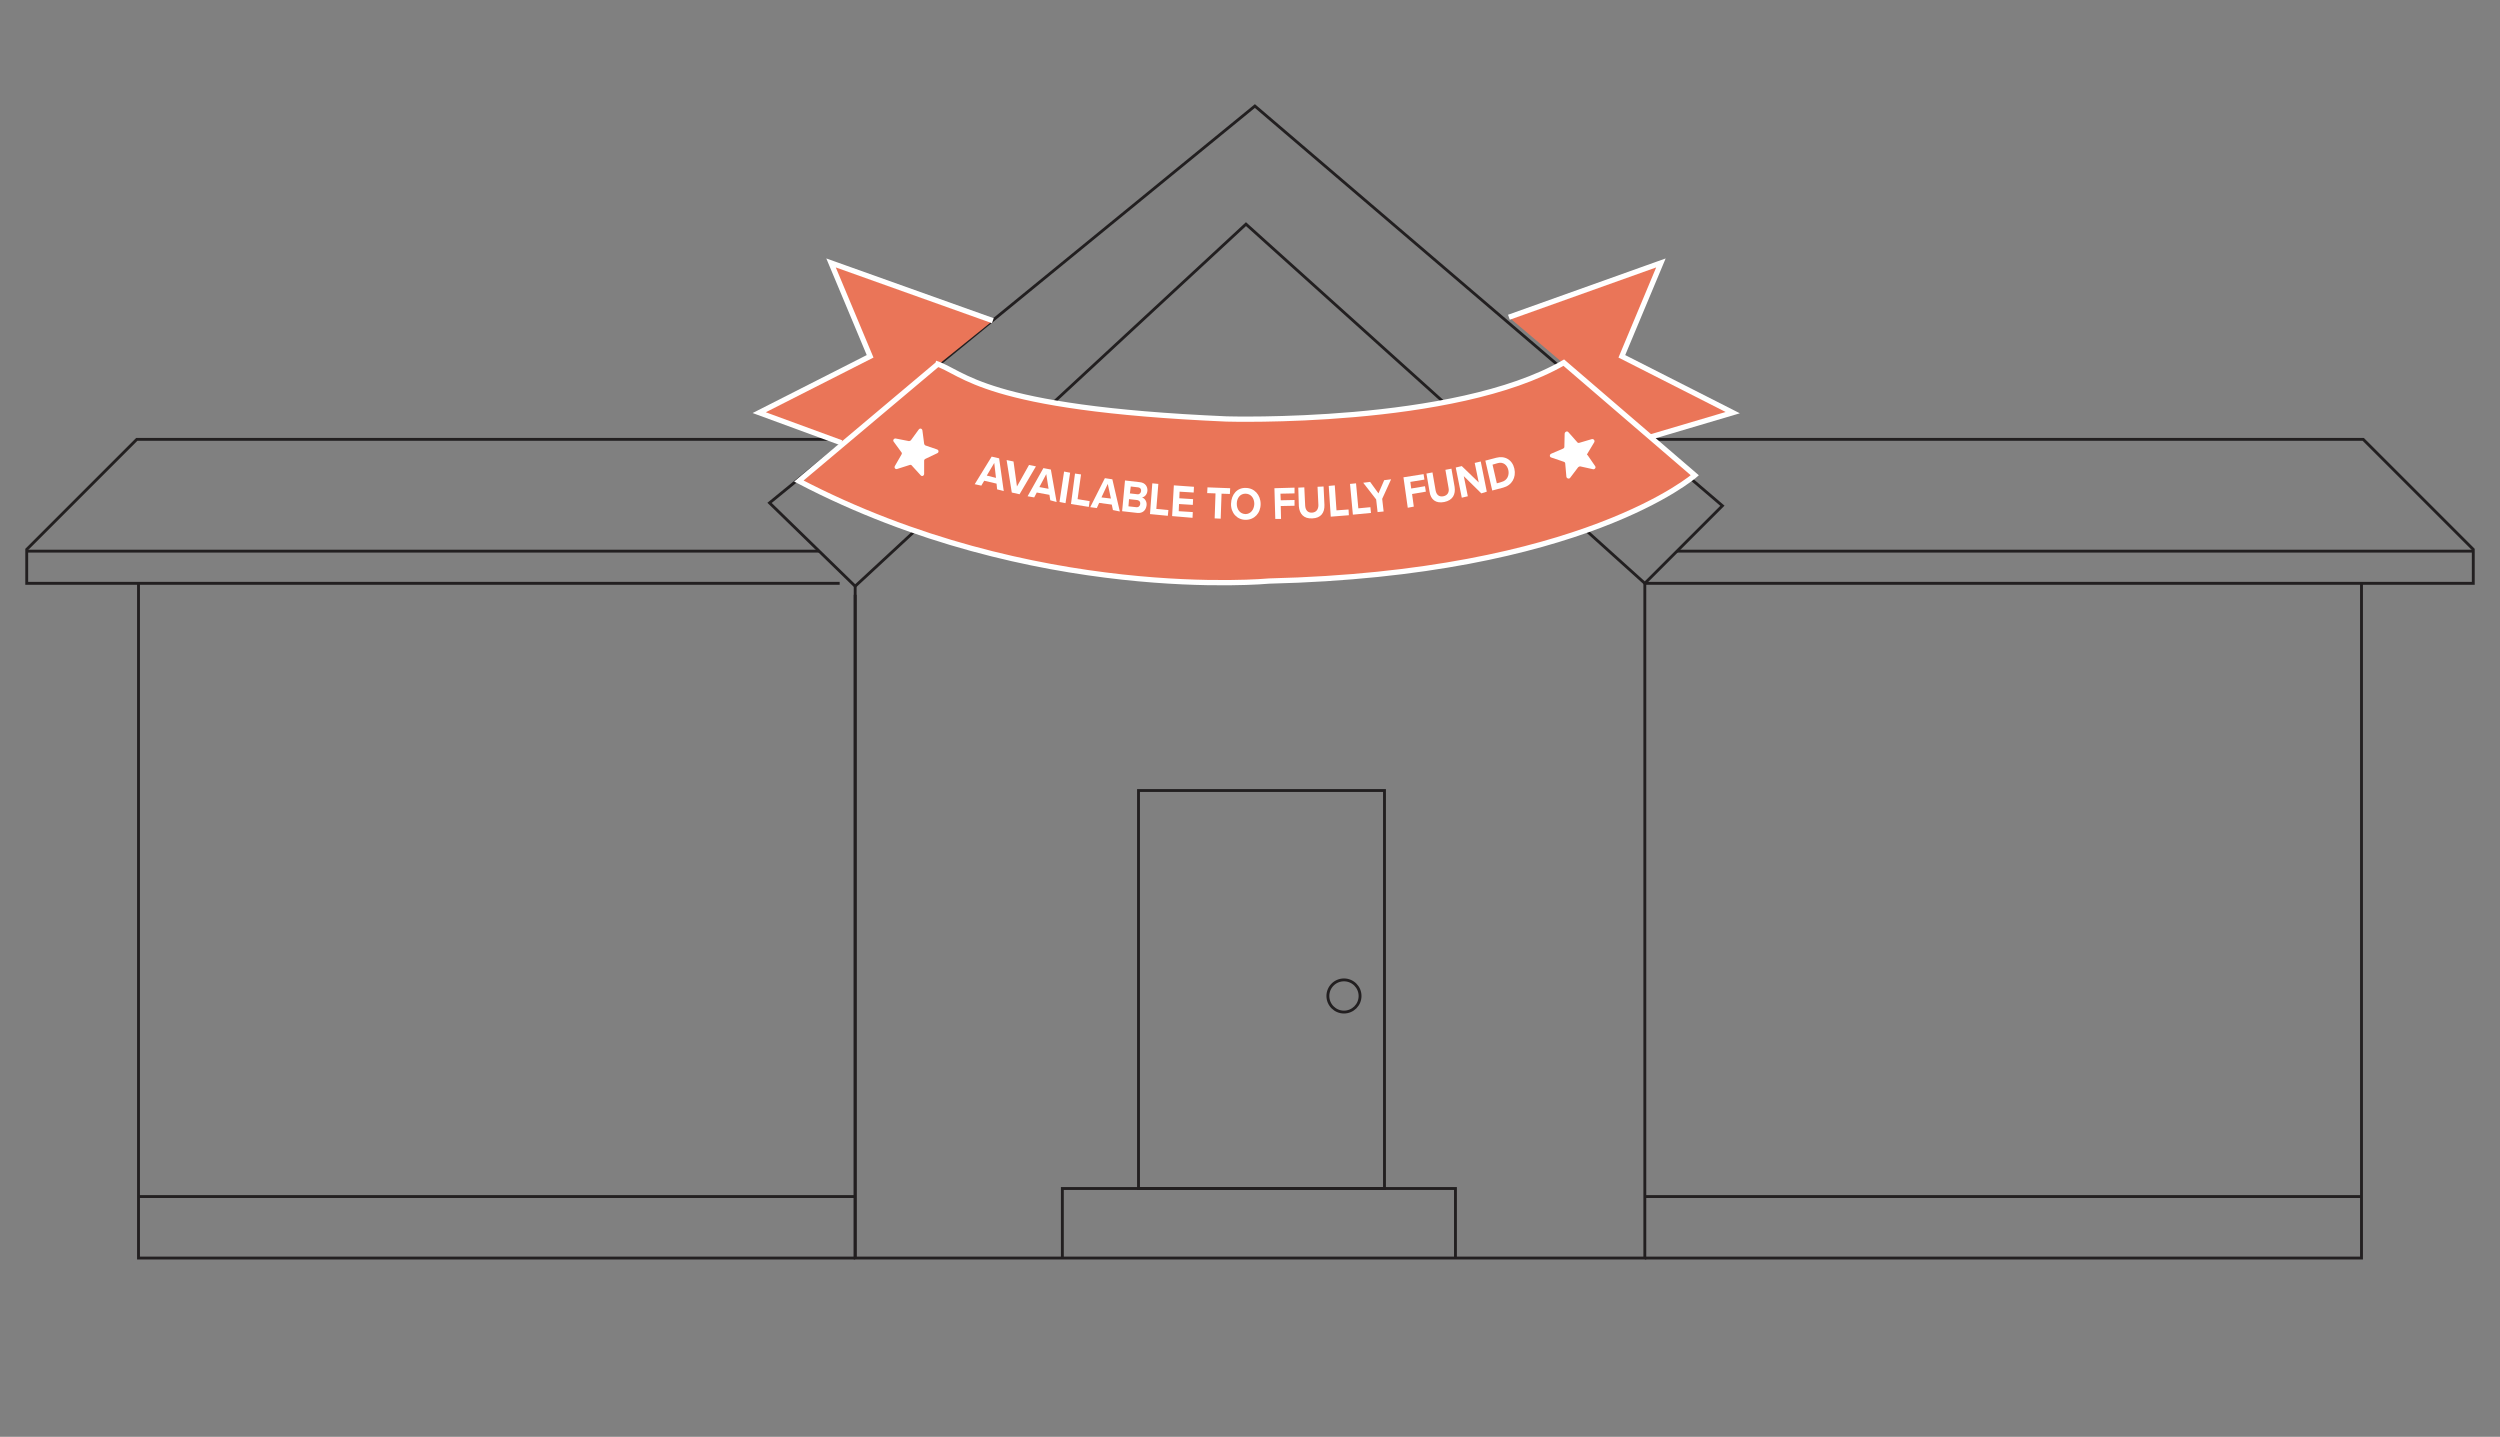 <?xml version="1.0" encoding="utf-8"?>
<!-- Generator: Adobe Illustrator 25.2.2, SVG Export Plug-In . SVG Version: 6.00 Build 0)  -->
<!DOCTYPE svg PUBLIC "-//W3C//DTD SVG 1.1//EN" "http://www.w3.org/Graphics/SVG/1.1/DTD/svg11.dtd">
<svg version="1.1" id="Layer_1" xmlns="http://www.w3.org/2000/svg" xmlns:xlink="http://www.w3.org/1999/xlink" x="0px" y="0px"
	 width="870px" height="500px" viewBox="0 0 870 500" style="enable-background:new 0 0 870 500;" xml:space="preserve">
<rect x="0" y="0" width="870" height="500" fill="#808080" stroke="none"/>
<g>
	<polygon style="fill:none;stroke:#221F20;stroke-miterlimit:10;" points="297.6,204 267.8,175 436.7,36.9 599.4,176 572.4,203 433.6,78 	"/>
	<rect x="396.2" y="275.1" style="fill:none;stroke:#221F20;stroke-miterlimit:10;" width="85.6" height="138.5"/>
	<polyline style="fill:none;stroke:#221F20;stroke-miterlimit:10;" points="369.7,437.8 369.7,413.6 506.5,413.6 506.5,437.8 	"/>
	<circle style="fill:none;stroke:#221F20;stroke-miterlimit:10;" cx="467.7" cy="346.6" r="5.6"/>
	<polyline style="fill:none;stroke:#221F20;stroke-miterlimit:10;" points="572.4,152.9 822.4,152.9 860.7,191.2 860.7,203 572.4,203 572.4,437.8 297.6,437.8 297.6,207 	"/>
	<polyline style="fill:none;stroke:#221F20;stroke-miterlimit:10;" points="821.8,203 821.8,437.8 572.4,437.8 	"/>
	<line style="fill:none;stroke:#221F20;stroke-miterlimit:10;" x1="572.4" y1="416.4" x2="821.8" y2="416.4"/>
	<line style="fill:none;stroke:#221F20;stroke-miterlimit:10;" x1="583.6" y1="191.8" x2="860.7" y2="191.8"/>
	<line style="fill:none;stroke:#221F20;stroke-miterlimit:10;" x1="297.6" y1="204" x2="297.6" y2="437.8"/>
	<polyline style="fill:none;stroke:#221F20;stroke-miterlimit:10;" points="294.8,152.9 47.6,152.9 9.3,191.2 9.3,203 292.2,203 	"/>
	<polyline style="fill:none;stroke:#221F20;stroke-miterlimit:10;" points="48.2,203 48.2,437.8 297.6,437.8 	"/>
	<line style="fill:none;stroke:#221F20;stroke-miterlimit:10;" x1="297.6" y1="416.4" x2="48.2" y2="416.4"/>
	<line style="fill:none;stroke:#221F20;stroke-miterlimit:10;" x1="285" y1="191.8" x2="9.3" y2="191.8"/>
</g>
<polyline style="fill:#EA7558;stroke:#FFFFFF;stroke-width:1.836;stroke-miterlimit:10;" points="574.3,152.1 603,143.6 564.4,124 578,91.5 525.1,110.4 "/>
<polyline style="fill:#EA7558;stroke:#FFFFFF;stroke-width:1.836;stroke-miterlimit:10;" points="292.8,154.1 264.2,143.6 302.8,124 289.2,91.5 345.5,111.6 "/>
<path style="fill:#EA7558;stroke:#FFFFFF;stroke-width:1.836;stroke-miterlimit:10;" d="M326.6,126.5L278,167.4c81.8,42.7,163.7,34.8,163.7,34.8c109.2-2.6,148.1-36.8,148.1-36.8l-45.6-39.2
	c-38.1,22-117.4,19.6-117.4,19.6c-85.3-3.7-91.2-16.2-101.3-19.4"/>
<g>
	<path style="fill:#FFFFFF;" d="M552.4,157.9l2.4-4c0.3-0.6-0.2-1.2-0.8-1.1l-4.4,1.3c-0.3,0.1-0.6,0-0.7-0.2l-3.1-3.5
		c-0.4-0.5-1.2-0.2-1.3,0.5l-0.1,4.6c0,0.3-0.2,0.5-0.4,0.6l-4.2,1.8c-0.6,0.3-0.6,1.1,0,1.3l4.4,1.5c0.3,0.1,0.5,0.3,0.5,0.6
		l0.4,4.6c0.1,0.6,0.9,0.9,1.3,0.4l2.8-3.7c0.2-0.2,0.5-0.3,0.7-0.3l4.5,1c0.6,0.1,1.1-0.6,0.7-1.1l-2.6-3.8
		C552.3,158.4,552.2,158.2,552.4,157.9z"/>
</g>
<g>
	<path style="fill:#FFFFFF;" d="M321.6,154.4l-0.6-4.6c-0.1-0.7-0.9-0.9-1.3-0.3l-2.7,3.7c-0.2,0.2-0.4,0.3-0.7,0.3l-4.6-0.9
		c-0.6-0.1-1.1,0.6-0.7,1.1l2.7,3.7c0.2,0.2,0.2,0.5,0,0.8l-2.3,4c-0.3,0.6,0.2,1.2,0.8,1l4.4-1.4c0.3-0.1,0.6,0,0.7,0.2l3.1,3.4
		c0.4,0.5,1.2,0.2,1.2-0.5l0-4.6c0-0.3,0.2-0.5,0.4-0.6l4.2-2c0.6-0.3,0.5-1.1-0.1-1.3L322,155C321.8,154.9,321.6,154.6,321.6,154.4
		z"/>
</g>
<g>
	<path style="fill:#FFFFFF;" d="M347,170.3l-0.2-2l-4.3-1l-1,1.7l-2.3-0.5l5.9-9.6l2.6,0.6l1.6,11.4L347,170.3z M346,161.1l-2.6,4.4l3.2,0.8
		L346,161.1z"/>
	<path style="fill:#FFFFFF;" d="M352.1,171.4l-1.8-11.3l2.4,0.5l1.2,8.7l4.2-7.5l2.4,0.5l-5.7,9.7L352.1,171.4z"/>
	<path style="fill:#FFFFFF;" d="M365.5,174.1l-0.3-1.9l-4.4-0.8l-0.9,1.7l-2.3-0.4l5.5-9.8l2.6,0.5l2,11.3L365.5,174.1z M364.1,165l-2.4,4.5
		l3.2,0.6L364.1,165z"/>
	<path style="fill:#FFFFFF;" d="M368.7,174.7l1.6-10.6l2.1,0.4l-1.6,10.6L368.7,174.7z"/>
	<path style="fill:#FFFFFF;" d="M372.7,175.4l1.4-10.6l2.1,0.3l-1.2,8.6l4.2,0.7l-0.3,2L372.7,175.4z"/>
	<path style="fill:#FFFFFF;" d="M387.3,177.5l-0.4-1.9l-4.4-0.6l-0.8,1.8l-2.3-0.3l5.1-10.1l2.6,0.4l2.6,11.2L387.3,177.5z M385.5,168.4
		l-2.2,4.7l3.3,0.4L385.5,168.4z"/>
	<path style="fill:#FFFFFF;" d="M390.5,177.9l1-10.7l5.2,0.6c1.9,0.2,2.7,1.6,2.6,3c-0.1,1.3-1,2.2-1.9,2.3c1,0.3,1.8,1.5,1.6,2.8
		c-0.2,1.6-1.3,2.8-3.2,2.6L390.5,177.9z M392.7,176.2l2.7,0.3c0.8,0.1,1.3-0.4,1.4-1.1c0.1-0.7-0.3-1.3-1.2-1.4l-2.7-0.3
		L392.7,176.2z M393.2,171.7l2.6,0.3c0.7,0.1,1.2-0.4,1.3-1.1c0.1-0.7-0.3-1.2-1-1.3l-2.6-0.3L393.2,171.7z"/>
	<path style="fill:#FFFFFF;" d="M400.2,178.9l0.8-10.7l2.1,0.2l-0.7,8.7l4.2,0.4l-0.2,2L400.2,178.9z"/>
	<path style="fill:#FFFFFF;" d="M407.9,179.6l0.6-10.7l7,0.5l-0.1,2l-4.9-0.3l-0.1,2.3l4.8,0.3l-0.1,2l-4.8-0.3l-0.1,2.5l4.9,0.3l-0.1,2
		L407.9,179.6z"/>
	<path style="fill:#FFFFFF;" d="M422.7,180.4l0.3-8.7l-2.9-0.1l0.1-2l7.9,0.3l-0.1,2l-2.9-0.1l-0.3,8.7L422.7,180.4z"/>
	<path style="fill:#FFFFFF;" d="M433.5,169.8c3,0,5.2,2.4,5.2,5.6c0,3.2-2.2,5.5-5.2,5.5c-3,0-5.2-2.4-5.1-5.6S430.5,169.7,433.5,169.8z
		 M433.4,171.8c-1.8,0-3,1.5-3,3.5c0,2,1.1,3.5,3,3.6c1.8,0,3-1.5,3.1-3.5C436.5,173.3,435.3,171.8,433.4,171.8z"/>
	<path style="fill:#FFFFFF;" d="M443.8,180.6l-0.3-10.7l7-0.2l0,2l-4.9,0.1l0.1,2.3l4.8-0.1l0,2l-4.8,0.1l0.1,4.5L443.8,180.6z"/>
	<path style="fill:#FFFFFF;" d="M451.8,169.7l2.1-0.1l0.3,6.4c0.1,1.5,0.9,2.5,2.4,2.4c1.5-0.1,2.2-1.2,2.2-2.6l-0.3-6.4l2.1-0.1l0.3,6.4
		c0.1,2.7-1.2,4.6-4.2,4.7c-3,0.2-4.5-1.6-4.7-4.2L451.8,169.7z"/>
	<path style="fill:#FFFFFF;" d="M463.1,179.8l-0.7-10.7l2.1-0.2l0.6,8.7l4.2-0.3l0.1,2L463.1,179.8z"/>
	<path style="fill:#FFFFFF;" d="M470.8,179.1l-1-10.7l2.1-0.2l0.8,8.7l4.2-0.4l0.2,2L470.8,179.1z"/>
	<path style="fill:#FFFFFF;" d="M479.4,178.2l-0.5-4.4l-4.5-5.8l2.4-0.3l2.9,4l2-4.6l2.4-0.3l-3.1,6.8l0.5,4.4L479.4,178.2z"/>
	<path style="fill:#FFFFFF;" d="M489.9,176.7l-1.5-10.6l7-1.1l0.3,1.9l-4.9,0.8l0.3,2.3l4.8-0.8l0.3,1.9l-4.8,0.8l0.6,4.4L489.9,176.7z"/>
	<path style="fill:#FFFFFF;" d="M496.4,164.8l2.1-0.4l1.1,6.3c0.3,1.5,1.2,2.3,2.7,2c1.5-0.3,2.1-1.5,1.8-2.9l-1.1-6.3l2.1-0.4l1.1,6.3
		c0.4,2.6-0.6,4.7-3.6,5.3c-3,0.6-4.7-0.9-5.1-3.5L496.4,164.8z"/>
	<path style="fill:#FFFFFF;" d="M515.5,171.7l-6.1-6l1.4,7l-2.1,0.5l-2.1-10.5l2.1-0.5l5.9,5.7l-1.4-6.8l2.1-0.5l2.1,10.5L515.5,171.7z"/>
	<path style="fill:#FFFFFF;" d="M519.3,170.7l-2.4-10.4l3.8-1c3-0.8,5.6,0.7,6.3,3.8c0.7,3.1-0.9,5.8-3.9,6.6L519.3,170.7z M520.9,168.2
		l1.7-0.5c1.9-0.5,2.7-2.3,2.3-4.1c-0.4-1.8-1.8-3-3.8-2.4l-1.7,0.5L520.9,168.2z"/>
</g>
</svg>
